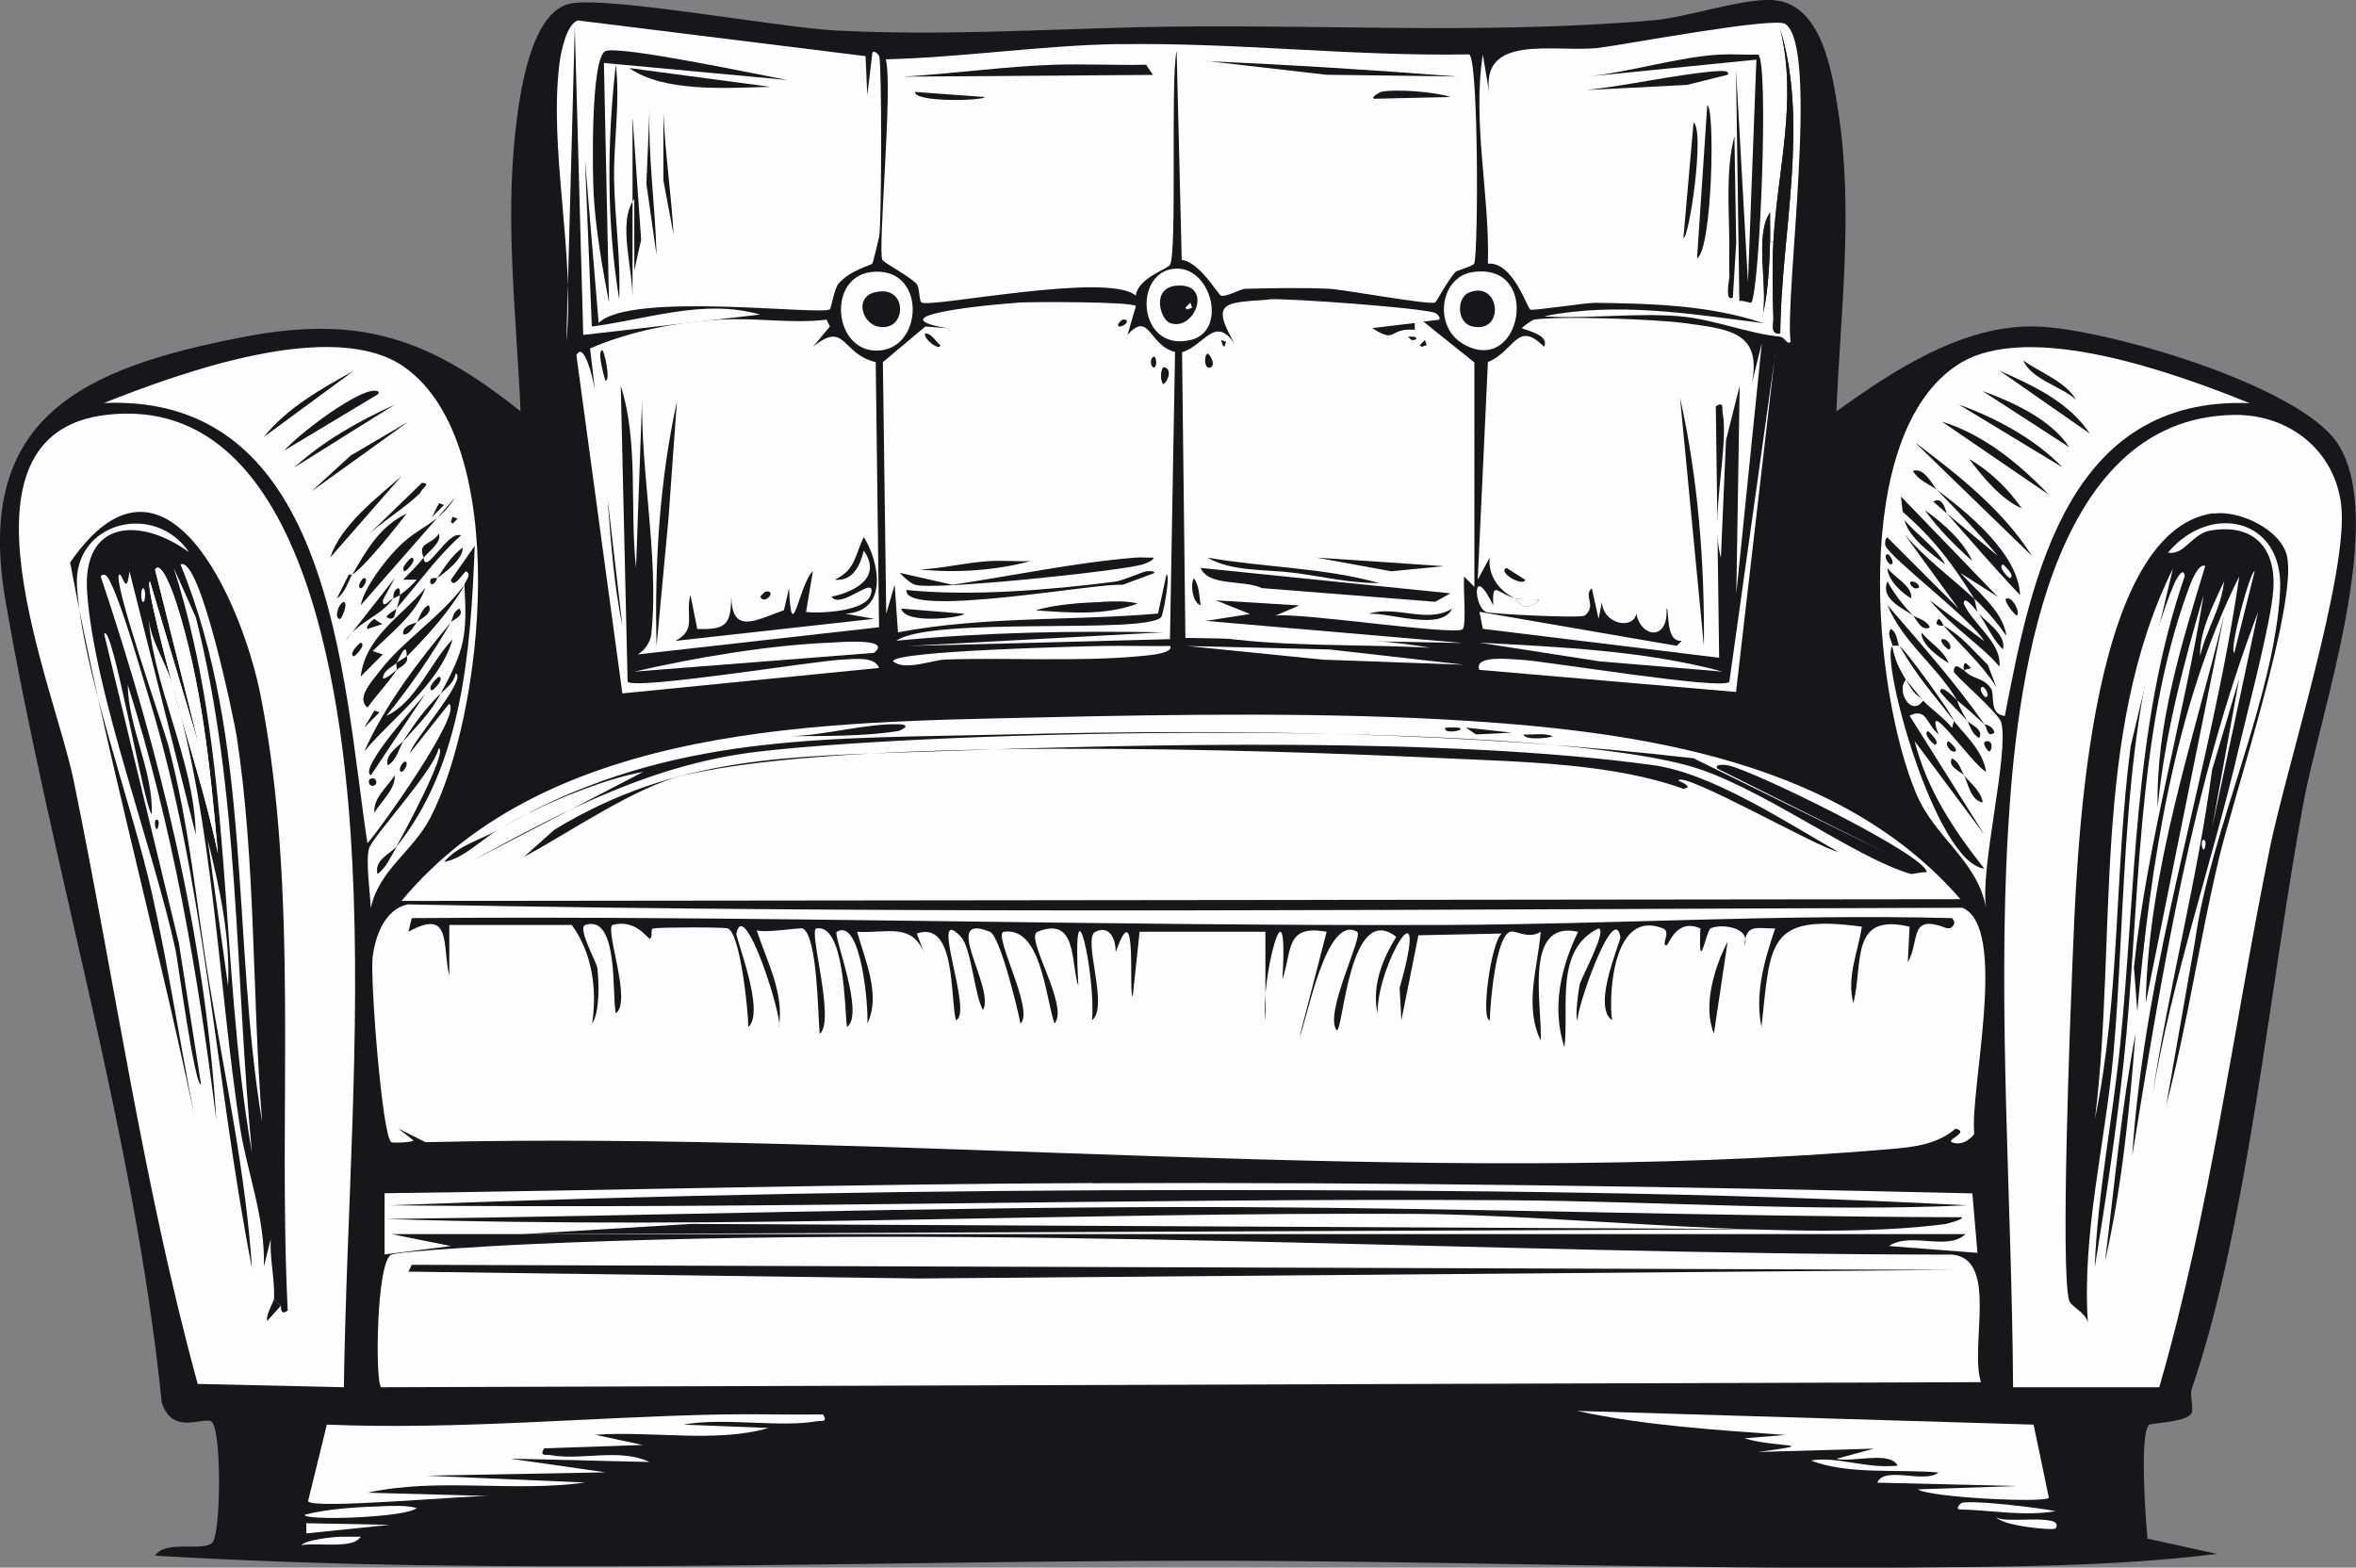<svg viewBox="0 0 148.13 98.57" xmlns="http://www.w3.org/2000/svg" data-name="Layer 2" id="b"><rect x="0" y="0" width="148.13" height="98.57" fill="#808080" stroke="none"/>
  <g data-name="Layer 1" id="c">
    <g data-name="Generative Object" id="d">
      <path fill="#171719" d="M111.4,0c3.1.15,3.77,4.38,4.17,6.95.98,6.27.15,12.65-.11,18.92,3.6-2.59,8-5.49,12.61-5.34,4.28.13,16.53,3.68,18.92,7.38,3.12,4.83-1.09,16.86-2.14,22.45-2.09,11.14-3.51,26.71-7.05,36.98-.12.34.12,1.21,0,1.5-.26.6-2.53.63-2.67.75-.63.5-.22,6.04-.11,7.16l4.38.96c-6.61.81-13.41.81-20.09.86-14.58.1-29.24-.44-43.82-.43-21.91.01-43.87.97-65.74-.32.66-1.05,3.15-.19,3.63-.86.52-.71.56-7.27-.11-7.59-.57-.27-2.43.89-3.1-1.18C8.43,71.14,3.22,54.48.34,37.74c-1.98-11.51,4.84-14.62,15.07-16.57,7.28-1.39,11.63.14,17.32,4.7-.25-5.85-.98-11.77-.32-17.64.24-2.17.93-7.6,3.53-8.02s12.97,1.52,16.67,1.71c6.48.33,12.6-.06,19.03-.21,10.57-.25,21.42.51,32.28-.43,2.13-.18,5.57-1.37,7.48-1.28Z"></path>
      <g>
        <path fill="#fefeff" d="M45.34,88.94c2.14-.04,4.28.03,6.41,0,.32.54-.12.37-.43.43-2.28.41-5.86-.26-8.34.21l5.34.21c-3.27.96-7.36.17-10.9.43l2.99.64-6.2.21c-.32.54.12.37.43.43,1.94.35,4.3-.46,6.2.43l-8.76-.21,5.99.86-11.33.21,10.05.43c-4.54.63-9.24-.33-13.68.64l7.7.21c-1.36-.05-11.26.87-11.44.32l1.18-4.81c8.28.34,16.54-.48,24.8-.64Z"></path>
        <path fill="#fefeff" d="M99.21,88.72l28.65.86.96,4.6c-.24.34-7.54-.02-8.23-.53l6.2-.21-8.76-.21c.44-1.08,2.96.08,3.85-.64-2.6-.23-5.62.16-8.02-.75,1.55-.3,3.48.53,5.45.32-.46-.95-2.88-.18-3.85-.43l2.35-.64-7.27.21c4.21-.57,1.11-.25-.86-.86l2.57-.21c-4.34-.32-8.78-.58-13.04-1.5Z"></path>
        <path fill="#fefeff" d="M23.96,94.71c.73-.02,1.53-.07,2.24.11-.57.6-7.06.83-7.05.43,1.35-.37,3.41-.5,4.81-.53Z"></path>
        <path fill="#fefeff" d="M123.37,94.49c.88-.16,4.75.31,5.88.53-2.04.35-4.05-.07-6.09-.11-.22-.11.17-.42.21-.43Z"></path>
        <polygon fill="#fefeff" points="19.26 95.78 24.5 95.88 19.26 96.42 19.26 95.78"></polygon>
        <path fill="#fefeff" d="M125.51,95.35c.21.56,4.35-.28,3.74.75-.1.17-3.59-.17-3.74-.75Z"></path>
        <path fill="#fefeff" d="M21.4,96.63c.43-.01.86,0,1.28,0-.48.79-2.66.35-3.74.53.33-.35,2.03-.52,2.46-.53Z"></path>
        <path fill="#171719" d="M126.79,96.85c.82.13,2.01-.32,2.67.32-.81.26-1.9,0-2.67-.32Z"></path>
        <g>
          <g>
            <path fill="#fefeff" d="M25.68,56.87c32.54.64,65.19.29,97.7.21,2.93,1.24.45,11.46.75,14.22-.31.44-.87.73-1.39.53-.43-.16,1.15-.64.21-.86-1.14.99-2.62,1.16-4.06,1.28-29.44,2.52-62.44-1.14-92.14-.43l-1.71-.86.96.75c-.07.13-1.25.17-1.39.11-.58-.28-1.35-10.33-1.18-11.65s.76-3.01,2.24-3.31Z"></path>
            <g>
              <path fill="#171719" d="M122.62,58.37h-.21c-2.43-.95-1.66.72-2.46,2.14l.11-2.24c-3.76-.89-2.9,2.24-3.53,4.81-.44-1.66.29-3.2.53-4.81-5.98-.82-5.73,1.02-6.31,6.31-.43-2.14.19-4.2.86-6.2-1.12.02-1.86-.34-1.92,1.07.42-1.18-1.56-1.38-2.14-1.07-.27.14-.78,3.14-.64,0-1.53-.69-2,1.09-2.14,1.07-.36-.05.32-.85-.21-1.07-3.05-1.23-3.44,3.87-3.21,5.77-1.28-.93.58-4.97.53-5.24-.42-2.33-2.91,4.94-2.67,5.24-.23-.04.05-1.97.11-2.24.1-.45,1.77-3.45,1.18-3.53-2.78,1.35-1.83,4.97-2.14,7.48-.81-2.49-.23-5.02.86-7.27-3.47-.78-2.24,4.65-2.35,6.84-1.06-2.22-.18-4.58,0-6.84-.78.49-1.57-.11-1.92,0-.91.28-1.27,4.58-1.28,5.56-.59,0,.08-4.96.75-5.45l-5.24.11-1.07,5.34-.11-2.03c2.01-7.08-1.42-1.51-1.39,1.6-.37-1.67.29-3.4,1.18-4.81-2.94-2.3-3.33,5.89-3.74,5.88-.85-1,1.7-5.96,1.28-6.2-1.96-1.14-3.14,5.52-3.63,6.63l1.71-6.63c-2.62-.48-2.16,1.19-2.78,2.99.42-7.01-1.42.21-1.07,2.57v-5.56h-7.91l-.43,4.06c-.29,0,.33-6.75-1.07-2.78,0-.78-.35-1.73-1.28-1.28-.84.4.88,4.73-.21,5.56.25-2.8-1.28-9.77-.86-2.14-.49-1.46-.05-4.44-2.57-3.42-.83.34,2.03,4.69,1.07,5.77-.59-1.76-.84-6.12-3.21-5.77-.64.25,1.97,4.97,1.07,5.77-.16-.88-1.29-5.52-1.92-5.77-3.15-1.27.33,3.5-.43,4.92-.55-.91-.72-3.88-1.39-4.6-2.11-2.25.82,4.83-.32,5.24-.37-1.53,0-6.3-2.46-5.45l.53,1.39c-.78-2.16-2.4-1.38-4.28-1.5.48,1.74,1.52,4,.64,5.77.09-.82-.35-6.71-1.92-5.77-.26.16,1.79,5.21.64,5.99-.15-1.19-.14-6.51-1.92-6.2-.52.09,1.22,5.84.21,6.63-.12-1.05-.12-6.15-1.07-6.63-.13-.07-2.41.31-2.89.11.63,1.98,1.74,3.92,1.39,6.09.32-.36-2.17-8.31-2.67-5.88-.06.29,1.84,4.92.75,5.88,0-.97-.5-5.86-1.28-6.2-.22-.09-4.29-.08-4.7,0-.21.04,0,.57-.21.64-.13.04-.87-1.26-2.35-.86-.48.32,1.24,4.83.21,5.56-.26-1.07.21-6.26-1.92-5.56-.52.17.71,2.35.75,2.67.11.83.18,2.79-.32,3.53.32-2.11.02-4.42-1.28-6.2h-7.7v3.21c-.46-1.92.18-4.31-2.57-2.78l.21-.86c21.65-.17,43.32.51,64.99.43,10.62-.04,21.24-.7,31.85-.43.38.41-.12.61-.11.64Z"></path>
              <path fill="#171719" d="M108.62,59.22l-.86,5.77c-.71-1.71.02-4.17.86-5.77Z"></path>
              <path fill="#fefeff" d="M114.82,58.58c.19,1.56-.17,3.12,0,4.7l-.32-2.24.32-2.46Z"></path>
              <path fill="#fefeff" d="M122.41,58.37h.21c.31,1.09.63,2.27.53,3.42l-.75-3.42Z"></path>
              <path fill="#fefeff" d="M73.99,59.22c.16,1.13.53,2.27.21,3.42-.51-.28-.39-3.42-.21-3.42Z"></path>
              <path fill="#fefeff" d="M109.69,60.08c.07,1.2-.14,2.43-.21,3.63-.18,0-.29-3.32.21-3.63Z"></path>
            </g>
          </g>
          <g>
            <path fill="#fefeff" d="M32.94,78.25c29.75-1.37,60.05.62,89.79.64,2.95.25,1.09,5.75,1.82,8.02l-100.58.32c-.39-.17-.32-7.95.64-8.34.59-.23,7.16-.59,8.34-.64Z"></path>
            <polygon fill="#171719" points="25.89 79.53 122.84 79.85 57.74 80.39 25.68 79.96 25.89 79.53"></polygon>
          </g>
          <g>
            <path fill="#fefeff" d="M65.44,45.11c8.56-.2,18.21-.33,26.72.21,10.99.7,23.56,2.53,31.1,11.22l-98.02.11c9.38-11.25,26.61-11.23,40.19-11.54Z"></path>
            <g>
              <path fill="#171719" d="M33.26,51.1c9.8-5.04,19.39-4.65,30.25-4.92,14.29-.36,28.81-.13,42.97,1.5l12.19,5.99-10.69-5.34c-.24-.31.51-.24.64-.21,1.51.26,12.62,5.71,12.51,6.73-.21-.04-.92.12-.96.11-3.53-.98-9.67-5.66-14.11-6.84-10.91-2.91-46.43-2.25-58.36-.86-6.61.77-12.2,3.68-17.96,6.84l10.69-5.56c-2.14.37-5.15,1.57-7.16,2.57Z"></path>
              <path fill="#171719" d="M58.6,47.25c13.29-.47,32.37-.92,45.32.86,3.73.51,8.34,3.58,11.65,5.45-1.15-.19-9.71-5.09-10.05-4.49-.02.03,1.07.41.32.53-4.46-1.61-10.11-1.69-14.96-1.92-11.63-.55-37.23-1.4-47.89,1.07-3,.69-7.27,3.65-10.05,5.13l1.92-1.71c7.7-4.69,14.88-4.61,23.73-4.92Z"></path>
              <path fill="#171719" d="M56.46,45.54c.98.02.16.4,0,.43-2.06.33-4.62.31-6.73.32,2.12-.05,4.66-.79,6.73-.75Z"></path>
              <path fill="#171719" d="M31.34,52.17c-1.03.58-2.16,1.8-3.42,2.03.91-1.06,2.27-1.38,3.42-2.03Z"></path>
              <polygon fill="#171719" points="92.16 45.75 95.05 46.07 92.8 46.18 92.16 45.75"></polygon>
              <path fill="#171719" d="M33.26,51.1c-.6.31-1.32.73-1.92,1.07.67-.38,1.21-.72,1.92-1.07Z"></path>
              <path fill="#171719" d="M95.79,46.18c.59.05,1.25-.12,1.82.11,0,.09-1.75.31-1.82-.11Z"></path>
              <path fill="#171719" d="M90.88,45.75c.21.02.96-.08.96.11-.12.14-1.13.26-.96-.11Z"></path>
            </g>
          </g>
          <g>
            <path fill="#fefeff" d="M68.64,74.4c18.47-.08,36.91.21,55.37.64l.32,3.74-5.56-.43c1.36-.92,3.67.34,4.81-.75H24.61l3.74.75-4.17.53v-3.85c14.82-.19,29.65-.58,44.47-.64Z"></path>
            <path fill="#171719" d="M75.7,74.83c15.94,0,32.29.14,47.99.96-9.53.44-19.34-.26-28.97-.32-23.41-.15-46.82.58-70.23.32,17.04-.66,34.14-.96,51.2-.96Z"></path>
            <path fill="#171719" d="M75.06,75.9c16.1,0,32.21.6,48.31.64.04.17-1.01.42-1.07.43-9.16,1.2-23.57-.59-33.35-.64-21.56-.12-43.13,1.01-64.67.32,16.9-.2,33.85-.75,50.77-.75Z"></path>
            <polygon fill="#171719" points="43.42 76.96 111.93 77.29 32.73 77.61 43.42 76.96"></polygon>
          </g>
          <g>
            <path fill="#fefeff" d="M140.47,26.09c3.43-.05,6.33,2.22,6.73,5.67.49,4.22-3.47,16.55-4.49,21.59-2.29,11.29-3.75,22.82-6.95,33.88h-9.19c-.07-11.4-.98-23.61-.32-34.95.51-8.85,2.4-26.03,14.22-26.19Z"></path>
            <path fill="#171719" d="M139.83,38.7l-4.92,24.37c.16-8.31,2.95-16.36,4.92-24.37Z"></path>
            <path fill="#171719" d="M134.27,64.99c-.38,4.8-.85,9.62-1.92,14.32.6-4.77,1.02-9.59,1.92-14.32Z"></path>
            <g>
              <path fill="#171719" d="M139.19,32.29c1.63-.22,4.22,1.02,4.6,2.67.68,2.99-3.39,15.28-4.28,19.03-1.22,5.14-1.97,10.39-3.31,15.5l1.82-10.37c.95-6.83,5.02-15.31,5.34-22.02.22-4.54-4.41-5.52-7.05-2.35,1.05.18,1.49-1.19,2.67-1.39,2.69-.46,4.14,1.06,3.95,3.74-.14,2.03-1.6,7.52-2.14,9.83-1.69,7.28-4.22,14.54-5.45,21.91,1.03-6.83,2.83-13.57,3.74-20.42l1.71-5.77-1.71,9.41,2.89-13.57c-4.15,10.93-6.04,22.67-7.91,34.2.8-12.4,4.97-24.23,6.73-36.45-4.08,8.19-5.58,18.11-6.41,27.36l-.21-2.78c.83-7.91,3.12-15.65,4.38-23.41-1.26,4.35-2.45,8.8-2.89,13.36-.12-5.13,1.51-10.31,2.99-15.18-.46-.23-.98,1.25-1.07,1.5-3.34,9.09-3.02,20.09-4.06,29.71-.47,4.3-1.12,8.66-1.82,12.93.18-4.69,1.13-9.35,1.6-14,1-9.88.8-20.01,4.06-29.5-.07-.72-.62.37-.64.43-3.43,7.98-3.03,20.94-3.85,29.71-.51,5.53-1.97,11.19-1.6,16.78-.16-.65-1.06-.98-1.18-1.39-.55-2,.08-17.94.21-21.16.26-6.09.78-27.23,8.87-28.33Z"></path>
              <path fill="#fefeff" d="M136.63,35.71l-2.67,11.22c-1.01,7.78-.65,15.75-2.24,23.41,1.41-11.39-.28-24.16,4.92-34.63Z"></path>
              <path fill="#fefeff" d="M141.76,35.92l-1.28,5.13c-.37-.06,1-5.2,1.28-5.13Z"></path>
              <path fill="#fefeff" d="M139.83,36.56c-.14,1.62-1.15,3.12-1.5,4.7-.05-1.61.86-3.28,1.5-4.7Z"></path>
              <path fill="#fefeff" d="M138.55,52.81c.1,0,.14.19.11.32-.12.8-.38-.31-.11-.32Z"></path>
            </g>
          </g>
          <g>
            <path fill="#fefeff" d="M6.65,26.09c12.98-1.56,15.05,19.27,15.5,28.11.56,10.95-.37,22.08-.53,33.03l-9.19-.21c-3.4-12.4-5.21-25.31-7.8-37.95-1.24-6.02-8.15-21.76,2.03-22.98Z"></path>
            <path fill="#171719" d="M17.66,82.1l-.86.96c-.11-.33.42-1.25.43-1.39.05.16.3.33.43.43Z"></path>
            <path fill="#171719" d="M9.86,51.53c.1,0,.14.19.11.32-.12.8-.38-.31-.11-.32Z"></path>
            <g>
              <path fill="#171719" d="M17.66,82.1c-.13-.1-.38-.27-.43-.43.05-1.27-.27-2.47-.21-3.74l-.43,1.71c.1-3.04-1.06-5.94-1.5-8.76-1.38-9.04-1.67-19.23-4.28-27.9.95,3.56,2.13,7.07,2.89,10.69-.48-5.35-1.01-10.8-2.67-15.93-.07-.21-.88-2.6-1.28-1.92l2.78,11.12-3.1-10.37c-.32.08,1.21,5.74,1.39,6.41-.45-1.51-1.53-2.91-1.5-4.6.15,4.57,2.91,9.35,2.99,14.11l-4.17-16.57c-.19,1.7-.44.09-.64.21-.48.29,2.79,9.61,3.1,10.8,1.39,5.39,1.69,9.67,2.57,14.96.98,5.91,2.29,11.92,2.67,17.85-2.35-12.07-2.9-24.24-6.52-36.02-.53-1.74-1.64-5.62-2.35-7.05-.11-.23-.33-.76-.64-.43,3.7,11.04,6.57,22.57,7.27,34.2-1.15-9.26-2.75-18.48-5.56-27.36-.01,2.55,1.61,5.43,1.5,8.12-.49-.47-2.51-12.24-2.99-11.33l4.7,19.45,1.39,8.87c-.39.19-1.47-7.85-1.6-8.44-1.45-6.64-5.08-16.05-5.56-22.45-.35-4.62,3.34-4.82,6.41-2.57-2.2-3.24-7.31-1.88-7.05,2.14.33,5.29,3.46,13.71,4.7,19.24,1.04,4.62,1.75,9.36,2.67,14-2.44-11.61-5.63-23.14-7.8-34.74,5.98-8.7,10.83,2.58,11.97,8.34,2.46,12.4,1.08,26.09,1.71,38.69-.51.4-.41-.3-.43-.32Z"></path>
              <g>
                <path fill="#fefeff" d="M11.35,35.49c1.26-.57,3.4,9.98,3.53,10.8,1.22,7.98.96,16.23,1.6,24.26-1.93-11.58-.6-23.99-5.13-35.06Z"></path>
                <path fill="#fefeff" d="M10.92,35.71l1.39,3.1c2.78,10.99,2.45,22.44,3.53,33.67-2.12-12.2-1.09-24.85-4.92-36.77Z"></path>
                <path fill="#fefeff" d="M10.82,42.97c-.18-.67-1.71-6.34-1.39-6.41l3.1,10.37-2.78-11.12c.4-.68,1.21,1.72,1.28,1.92,1.66,5.13,2.2,10.58,2.67,15.93-.75-3.62-1.94-7.13-2.89-10.69Z"></path>
                <path fill="#fefeff" d="M13.06,52.81c.74,2.97,1.43,6.12,1.28,9.19l-1.28-9.19Z"></path>
                <path fill="#fefeff" d="M9,36.99c.17,0,.16.86,0,.86s-.16-.86,0-.86Z"></path>
              </g>
            </g>
          </g>
          <g>
            <path fill="#fefeff" d="M24.93,53.24c-.35.44-1.41.83-1.18,1.71.56-.46.82-1.11,1.18-1.71,4.17-5.2,4.66-12.4,4.92-18.92l-1.5,2.14c.15.68.85-.58.96-.53.4.19-.12.68-.11.86-1.45,1.98-3.94,3.58-5.34,5.45-.43.57-1.49,1.68-.75,2.24.59-.85,1.25-1.47,1.82-2.35.1-.16.8-.36.64-.86,1.28-1.28,2.74-2.9,3.63-4.49.18,3.19.03,4.05-1.5,6.84-1.01,1.01-1.57,1.81-2.35,2.99-.29.33-1.16.86-.96,1.5.55-.33.69-1.08.96-1.5.93-1.07,1.64-1.7,2.35-2.99.41-.41.81-.65.96-1.28.74.36-2.73,4.26-2.89,5.02l2.46-3.1c.91.54-4.42,8.01-5.13,8.76-1.57-10.37-2.17-28.29-16.57-27.68,4.71-1.86,14.44-5.44,18.92-2.24,6.76,4.82,4.99,21.84,1.6,28.33-1.11,2.13-3.21,3.25-3.74,5.67-.03-.91-.33-2.97-.11-3.74s4.08-4.88,4.38-6.31c.63.17-2.4,5.74-2.67,6.2Z"></path>
            <g>
              <path fill="#171719" d="M28.35,39.13c-1.21,2.06-2.54,4.03-4.06,5.88,1.84-.82,2.78-3.38,4.17-4.81-.85,2.85-3.7,4.84-5.56,7.05,1.34-2.97,3.38-5.64,5.45-8.12Z"></path>
              <path fill="#171719" d="M28.67,31.22l-5.99,6.84c.23-1.13,1.47-2.72,2.24-3.53,1.48-1.54,2.54-1.44,3.74-3.31Z"></path>
              <path fill="#171719" d="M25.57,41.26c0-1.1-.52.26-.64.43-.3.28-.82.46-.86.96.15.1.83-.49.86-.53-.57.88-1.23,1.51-1.82,2.35-.74-.56.32-1.67.75-2.24,1.41-1.88,3.9-3.47,5.34-5.45-.89,1.59-2.35,3.21-3.63,4.49Z"></path>
              <path fill="#fefeff" d="M25.57,32.29c-1.72.82-2.57,2.37-3.42,3.85-.04.03-.15-.02-.21,0l-.11-.43-.75.53c.55-.99,1.13-1.66,1.92-2.46.94-.94,2.44-1.81,3.42-2.78-.28,1.1-.25.5-.86,1.28Z"></path>
              <path fill="#171719" d="M26.74,36.99c-.59,1.62-2.15,2.8-3.31,3.95l.64.21-1.39,1.39c.3-2.51,2.56-3.79,4.06-5.56Z"></path>
              <polygon fill="#171719" points="25.68 26.51 19.58 30.9 22.04 28.65 25.68 26.51"></polygon>
              <path fill="#171719" d="M25.25,29.93l-4.49,5.13c.69-2.07,2.9-3.71,4.49-5.13Z"></path>
              <path fill="#171719" d="M24.93,38.27c.07-.16.23-.71.21-.86.4-.28.74-.6,1.07-.96h-.86c.42-.44.91-.91,1.28-1.39.11,1.22,1.52-1.75,2.35-1.39-1.54,1.37-2.7,3.06-4.06,4.6Z"></path>
              <path fill="#171719" d="M24.82,25.44l-6.31,3.95c1.83-1.68,4.05-2.91,6.31-3.95Z"></path>
              <path fill="#171719" d="M22.25,23.31l-5.67,4.17c1.51-1.86,3.59-3.02,5.67-4.17Z"></path>
              <path fill="#171719" d="M24.71,37.63c-.72,1.11-2.23,1.45-2.99,2.67l3.1-3.95-.75,1.39c0,.59.38,0,.64-.11Z"></path>
              <path fill="#171719" d="M23.32,24.59c.17-.04.67-.05.43.21l-5.88,3.53c.96-1.07,4.14-3.47,5.45-3.74Z"></path>
              <path fill="#171719" d="M26.74,43.62l-3.42,5.13c-.85-.38,3.11-4.71,3.42-5.13Z"></path>
              <path fill="#171719" d="M25.57,32.29c-.73.94-2.54,3.23-3.42,3.85.85-1.48,1.7-3.03,3.42-3.85Z"></path>
              <path fill="#fefeff" d="M24.18,28.86c1.16-.15-2.39,3.05-2.57,2.99l2.57-2.99Z"></path>
              <path fill="#171719" d="M26.42,31c-.98.97-2.48,1.84-3.42,2.78l3.53-3.42c.63.03-.03.34-.11.64Z"></path>
              <path fill="#fefeff" d="M20.54,22.88c.15-.03.47-.05.53.11-1.09.55-2.15,1.75-3.42,1.92.6-.33,2.39-1.93,2.89-2.03Z"></path>
              <path fill="#171719" d="M25.35,46.61c.78-1.18,1.34-1.98,2.35-2.99-.71,1.29-1.42,1.92-2.35,2.99Z"></path>
              <path fill="#171719" d="M24.82,48.75c.06.87-.88,1.66-1.28,2.35-.09-.93.83-1.63,1.28-2.35Z"></path>
              <path fill="#171719" d="M27.49,36.35c.5-.73.88-1.38,1.6-1.92.03.73-1.09,1.55-1.6,1.92Z"></path>
              <path fill="#171719" d="M24.93,53.24c-.35.6-.62,1.25-1.18,1.71-.24-.88.82-1.27,1.18-1.71Z"></path>
              <path fill="#171719" d="M26.64,35.06c-.41-.98.43-.74.96-1.5.19.55-.69,1.15-.96,1.5Z"></path>
              <path fill="#171719" d="M25.35,46.61c-.28.42-.41,1.17-.96,1.5-.2-.64.67-1.16.96-1.5Z"></path>
              <path fill="#171719" d="M21.93,36.13c.06-.02.17.03.21,0-.29.51-.42,1.13-.96,1.5l.75-1.5Z"></path>
              <polygon fill="#171719" points="23.54 44.68 23.86 44.79 22.9 45.75 23.54 44.68"></polygon>
              <path fill="#171719" d="M23.54,38.91s.34.29.53.32l-.96.32c-.18-.16.39-.64.43-.64Z"></path>
              <path fill="#171719" d="M26.21,39.13c.08-.1.31-.93.75-1.07.28.52-.5.83-.75,1.07Z"></path>
              <path fill="#171719" d="M21.61,37.84c.31.11-.13,1.05-.21,1.07-.37.08-.22-.86.21-1.07Z"></path>
              <path fill="#171719" d="M26.21,39.13c-.19.21-.47.85-.86.75-.09-.57.8-.7.86-.75Z"></path>
              <polygon fill="#171719" points="27.6 31.64 27.92 31.75 27.17 32.5 27.6 31.64"></polygon>
              <path fill="#171719" d="M28.35,39.13c.12-.2.11-.66.53-.86.36.45-.39.68-.53.86Z"></path>
              <path fill="#171719" d="M22.68,40.41c.39.13-.38.87-.43.86-.39-.13.38-.87.43-.86Z"></path>
              <path fill="#171719" d="M27.6,42.55c.39.13-.38.87-.43.86-.39-.13.38-.87.43-.86Z"></path>
              <path fill="#171719" d="M24.93,42.12c.04-.06-.04-.37,0-.43.13-.12.53-.31.64-.43.16.49-.54.7-.64.86Z"></path>
              <path fill="#171719" d="M25.89,35.06c.39.13-.38.87-.43.86-.39-.13.38-.87.43-.86Z"></path>
              <path fill="#171719" d="M24.93,38.27c-.11.27-.07.87-.64.53.12-.23.54-.42.64-.53Z"></path>
              <path fill="#171719" d="M25.14,37.42c-.11.08-.3.16-.43.21.05-.08-.03-.5.32-.64.17.01.09.3.11.43Z"></path>
              <path fill="#171719" d="M23.32,48.96c.32-.12.47.31.21.43-.31.14-.47-.33-.21-.43Z"></path>
              <path fill="#171719" d="M25.46,47.89c.3.04-.08.66-.21.64-.3-.04.08-.66.21-.64Z"></path>
              <path fill="#171719" d="M22.9,36.35c.3.04-.08.66-.21.64-.3-.04.08-.66.21-.64Z"></path>
              <path fill="#171719" d="M27.49,36.35s-.2.57-.43.32c-.1-.45.41-.29.43-.32Z"></path>
              <polygon fill="#171719" points="28.45 32.5 28.77 32.61 28.45 32.93 28.35 32.82 28.45 32.5"></polygon>
              <path fill="#fefeff" d="M24.93,42.12s-.7.64-.86.53c.04-.5.56-.69.86-.96-.04.06.04.36,0,.43Z"></path>
              <path fill="#fefeff" d="M25.57,41.26c-.11.11-.51.31-.64.43.12-.17.65-1.52.64-.43Z"></path>
            </g>
          </g>
          <g>
            <path fill="#fefeff" d="M111.61,22.24l-2.46,21.27-16.14-1.39c-.36-.94,1.92-.67,2.57-.64,1.52.07,12.8,1.95,13.15,1.39l2.89-20.63Z"></path>
            <path fill="#fefeff" d="M52.18,40.41c.66-.03,3.93-.31,2.78.64l-15.07,1.18c3.74-.87,8.43-1.66,12.29-1.82Z"></path>
            <polygon fill="#fefeff" points="74.63 40.62 83.61 40.84 92.05 41.8 83.18 41.48 74.63 40.62"></polygon>
            <path fill="#fefeff" d="M93.01,40.41c5.08.28,10.35.49,15.29,1.82l-7.7-.64-7.59-1.18Z"></path>
            <path fill="#fefeff" d="M69.29,40.62c1.42-.03,2.85.02,4.28,0,.27.5-1.72.62-1.92.64-3.8.36-8.3.08-12.19.21-.87.03-2.58.74-3.31.11,0-.66,12.04-.94,13.15-.96Z"></path>
            <path fill="#fefeff" d="M111.93,20.96v.21c-2.11-.21-4.18-1.1-6.31-1.28-2.74-.24-5.78.18-8.55,0,4.62-.93,9.23-.15,13.79.43.03-.2-.04-.45,0-.64.31-1.34.39-3.11.43-4.49h.21c-.08,1.51-.05,3.29,0,4.81.01.39-.22,1.06.43.96Z"></path>
            <g>
              <path fill="#fefeff" d="M70.35,2.78c7.38-.12,14.65.77,22.02.64.6.27.58,12.54.32,13.15-.06.15-1.1.45-1.18.53-.52.57-1.18,1.87-1.28,1.92-.32.18-5.71-.81-6.63-.86-1.73-.08-3.61-.04-5.34,0-.2,0-1.2.54-1.5.43-.16-.06-1.38-2.16-2.46-2.24l-.32-13.15c-.4,1.69.05,12.82-.43,13.47-.19.26-2.01.83-2.14,1.92-1.71-1.52-12.89.79-13.47.43-.17-.11-.1-.95-.32-1.18-.54-.54-2.03-1.3-2.14-1.5-.31-.55.68-10.99.21-12.61,4.84-.12,9.82-.88,14.64-.96Z"></path>
              <path fill="#171719" d="M75.91,3.85c5.24.22,10.48.56,15.71.96l-8.23-.11-7.48-.86Z"></path>
              <path fill="#171719" d="M66.29,4.07c1.92-.06,3.85.04,5.77,0l.43.64-15.71.11c3.07-.18,6.48-.65,9.51-.75Z"></path>
              <path fill="#171719" d="M86.82,5.78c.91-.2,3.4-.01,4.38.32l-4.81.11c-.23-.11.4-.42.43-.43Z"></path>
              <path fill="#171719" d="M57.53,5.78l4.38.32c0,.23-4.43.36-4.38-.32Z"></path>
            </g>
            <g>
              <path fill="#fefeff" d="M63.94,19.03c.93-.06,7.13-.07,7.48.21l-.53,1.82c1.38-1.56,1.34.67,2.99,1.07l-.32,18.06-16.46.43,16.03-.86c-5.62-.1-11.2-.01-16.78.53,2.31-1.57,15.8-.37,16.67-1.5.1-.12.59-2.63.32-2.67l-.53,2.46c-5.3.46-10.96.16-16.35,1.18l-.21-2.99-.53,1.82-.21-15.82,2.67-2.24,1.39.11c-4.78-.81,3.03-1.52,4.38-1.6Z"></path>
              <g>
                <path fill="#171719" d="M72.06,35.92c.18,0,.49-.05.53.11l-2.03.75c-1.22-.2-13.76,2.15-13.57.32,4.08.41,9.03,0,13.15-.53.4-.05,1.75-.63,1.92-.64Z"></path>
                <path fill="#171719" d="M71.42,35.06c.35-.03.72.02,1.07,0,.18.14-.6.42-.64.43-1.49.43-13.17,1.65-14.32,1.28-.3-.1-.73-.5-.96-.75l3.31.75c3.81-.57,7.71-1.4,11.54-1.71Z"></path>
                <path fill="#171719" d="M69.29,37.84c.73-.03,1.53-.07,2.24.11-2.01.77-4.29.58-6.41.43,1.14-.37,2.96-.49,4.17-.53Z"></path>
                <path fill="#171719" d="M62.23,35.28c.85-.05,1.71.04,2.57,0-2.18.59-4.65.76-6.95.53,1.44-.07,2.95-.45,4.38-.53Z"></path>
                <path fill="#171719" d="M56.67,38.27l3.95.32c0,.22-3.73.72-3.95-.32Z"></path>
                <path fill="#171719" d="M73.13,23.09c.59.02.35.88,0,1.07-.18-.26-.18-.79,0-1.07Z"></path>
                <path fill="#171719" d="M58.17,20.96c.43.02.65.51.96.75-.1.39-1.13-.47-.96-.75Z"></path>
                <path fill="#171719" d="M72.49,22.45c.26-.18.28.82,0,.64-.16-.1-.18-.51,0-.64Z"></path>
                <path fill="#171719" d="M70.57,20.1c.53-.07.23.42-.21.43-.22-.11.18-.42.21-.43Z"></path>
              </g>
            </g>
            <g>
              <path fill="#fefeff" d="M79.76,18.82c1.18-.08,9.71.54,10.48.86.08.03.42.32.21.43l-.96.11,3.21,2.57v14.11l-.64-.64c-.09.54.17,3.12-.11,3.31-.56.4-10.25-1.07-11.76-.86l1.5-.64-5.24-.32,2.14.86-2.78.43,16.14,1.39-17.42-.32-.21-17.96c1.43-.45,2.07-2.35,3.31-.53-1.53-2.66-.68-2.58,2.14-2.78Z"></path>
              <g>
                <path fill="#fefeff" d="M75.91,39.98c4.67.18,9.4-.06,14,.75-4.65-.25-9.43-.02-14-.75Z"></path>
                <path fill="#171719" d="M75.48,35.71l15.71,1.6-.96.53-10.9-.86c-1.08-.54-3.35-.08-3.85-1.28Z"></path>
                <path fill="#171719" d="M75.91,35.06c3.59.63,7.27.62,10.8,1.6-1.8.02-3.57-.41-5.34-.64s-3.94-.06-5.45-.96Z"></path>
                <polygon fill="#171719" points="82.75 35.06 90.77 35.6 87.46 35.92 82.75 35.06"></polygon>
                <path fill="#171719" d="M91.3,38.27c-.67,1.43-3.82.26-5.24.32,1.76-.55,3.67.65,5.24-.32Z"></path>
                <path fill="#171719" d="M88.95,20.31v.43c-1.69-.15-1.09.92-2.67-.11l2.67-.32Z"></path>
                <path fill="#171719" d="M75.06,36.35c.36.5.33,1.12.43,1.71-.52-.18-.66-1.3-.43-1.71Z"></path>
                <path fill="#171719" d="M75.91,22.24c.11-.06.57.69.21.86-.4.18-.44-.72-.21-.86Z"></path>
                <polygon fill="#171719" points="89.59 21.38 89.7 21.7 89.38 21.81 89.27 21.7 89.59 21.38"></polygon>
                <polygon fill="#171719" points="76.77 21.38 77.09 21.49 76.98 21.81 76.87 21.7 76.77 21.38"></polygon>
                <path fill="#171719" d="M88.53,21.17h.21c.42-.03.42.25,0,.21l-.21-.21Z"></path>
              </g>
            </g>
            <g>
              <path fill="#fefeff" d="M45.34,20.1c2.21-.14,4.42.27,6.63,0l.21.43-1.07,1.28c2.08-1.69,1.76.44,3.95.96l.21,16.67-15.18,1.71c.47-.26.8-.79.86-1.28.54-5.04-.87-10.98-.53-16.14l-.43,11.97c-.41-3.74.18-7.87-.96-11.44l.43,18.6c.39.56,11.94-1.34,13.57-1.39.68-.02,1.95-.22,2.24.53l-16.14,1.6-2.89-21.27c.49-.91,1.03,1.52,1.07,1.71,1.03,4.82.8,10.41,1.82,15.29l-2.03-17.42c2.59-1.12,5.41-1.64,8.23-1.82Z"></path>
              <g>
                <path fill="#171719" d="M54.32,33.78c.95,1.55,1.59,4.66-1.18,4.81l1.82.32-12.51,1.39c1.4-.7.61-1.6.96-2.89l.43,2.14c1.89.06,2.12-.32,2.14-2.14-.01,2.59,1.6,1.55,3.31.96l.32-1.39c.16,3.86.62-.25,1.5-1.07l-.43,2.57c.92.11,3.74-.04,4.06-1.07.45-1.42-1.89.98-2.46.11,1.45-.3,3.21-1.21,2.03-2.89-.23.91-.68,1.94-1.82,1.82,1.32-.63,1.24-1.53,1.82-2.67Z"></path>
                <path fill="#171719" d="M42.56,25.23l-.53,7.38-.75,8.02c-.13-5.15.18-10.35,1.28-15.39Z"></path>
                <path fill="#fefeff" d="M41.71,25.02c.11,1.34.08,3.24-.43,4.49.32-1.47-.21-3.06.43-4.49Z"></path>
                <path fill="#171719" d="M37.86,22.02c.13-.02.55,1.92.21,1.92-.09-.26-.54-1.86-.21-1.92Z"></path>
                <path fill="#171719" d="M48.12,37.2c.8-.11-.07.89-.32.32,0-.02.3-.32.32-.32Z"></path>
              </g>
            </g>
            <g>
              <path fill="#fefeff" d="M36.36,1.29l18.06,2.24.11,2.46.32-2.67c.11-.21.41.15.43.21.17.54.15,10.45,0,11.33-.02.11-.38,1.63-.43,1.71-.06.11-1.41.41-2.14,1.28-.25.3-.46,1.55-.53,1.6-.61.4-12.55-1.14-14.54.86l-.86-10.26.43,10.48c3.48-.44,7.04-1.77,10.58-.75l-11.12,1.28-.53-19.35-.53,19.77c.55-5.58-1.12-12.07-.43-17.53.08-.66.45-2.5,1.18-2.67Z"></path>
              <g>
                <path fill="#171719" d="M38.07,3.21c.95-.36,9.78,1.52,11.44,1.82l-11.54-1.07.32,15.07c-.41-2.17-.83-4.53-.96-6.73-.08-1.32-.21-8.72.75-9.09Z"></path>
                <path fill="#171719" d="M39.78,7.49l.53,7.59-.43,1.92v-4.49c-1.07,1.44-.08,4.38-.11,6.31V7.49Z"></path>
                <path fill="#171719" d="M38.72,4.07c.28,2.38-.14,4.76-.11,7.16.04,2.54.43,5.05.32,7.59-.79-4.81-.77-9.91-.21-14.75Z"></path>
                <path fill="#171719" d="M39.57,4.28l8.87,1.18c-2.74.07-6.69.36-8.87-1.18Z"></path>
                <path fill="#171719" d="M40.85,6.63c-.13,3.15.35,6.27.43,9.41l-.64-4.49.21-4.92Z"></path>
                <path fill="#171719" d="M41.71,7.06c.1,2.57.5,5.13.64,7.7l-.64-3.42v-4.28Z"></path>
              </g>
            </g>
            <g>
              <path fill="#fefeff" d="M95.26,37.63c.09.03.54,1.06,1.5.11-.02-.12-1.23.01-1.5-.11-1.02-.47-1.71-1.44-1.6-2.57l-.75,1.39.64-13.68c1.7-.71,1.84-2.68,3.53-.96.4-.8-1.36-1.08-1.39-1.18.11-.14.67-.52.75-.53,1.59-.25,7.66-.03,9.41.21,2.76.38,4.99.5,4.28,3.85l.64-2.57-1.6,15.71.21-13.04-.86,3.42-.32,7.38c-.71-2.43.51-6.96.11-9.09-.06-.3.12-.75-.43-.43l.21,15.82-14.86-1.82-.21-1.07,12.4,2.14.32-.32c-1.07.11-.76-2.03-.96-2.03.14,2.33-2.05,1.72-1.92-.21.39,1.71-2.11,1.35-2.14-.21l-.21,1.07-.43-1.92c-.55.49.33,1.08-.43,1.71-.24.2-5.91-.1-6.2-.21-.81-.32-.91-3.21.43-.43-.04-1.58.16-.81,1.39-.43Z"></path>
              <path fill="#171719" d="M105.63,25.02c1.14,5.07,1.55,10.42,1.5,15.61l-.75-7.8-.75-7.8Z"></path>
              <path fill="#fefeff" d="M95.26,37.63c.26.12,1.48-.01,1.5.11-.96.96-1.41-.08-1.5-.11Z"></path>
              <path fill="#171719" d="M94.72,35.71l1.18.75c-.15.46-1.78-.48-1.18-.75Z"></path>
            </g>
            <g>
              <path fill="#fefeff" d="M111.93,21.17v-.21c.05-6.25,1.83-13.08,0-19.13,1.11,4.49-.18,8.91-.43,13.36h-.21c.02-.6-.01-1.21,0-1.82-.96,1.4-.18,4.37-.43,6.31-.04.2.03.44,0,.64-3.36-1.14-7.05-1.23-10.58-1.28-.54,0-3.87.5-4.06.43s-1.1-3.04-2.67-2.89c.12-4.37-.99-8.83-.32-13.15l.43,2.57c-.71-3.98,4.15-2.67,6.84-2.99,1.6-.19,11.07-1.98,11.76-1.5,2.14,1.52-.05,16.93.32,19.99-.24.2-.36-.29-.64-.32Z"></path>
              <g>
                <path fill="#171719" d="M108.19,3.43c.78-.04,1.57.03,2.35,0,.69.42.11,14.82-.43,15.61-.02.03-.58-.17-.75-.11l-.21-14.54.75,13.36.53-14-10.69,1.07c2.58-.25,5.96-1.28,8.44-1.39Z"></path>
                <path fill="#171719" d="M111.93,20.96c-.64.09-.41-.57-.43-.96-.05-1.52-.08-3.3,0-4.81.25-4.45,1.54-8.88.43-13.36,1.83,6.05.05,12.88,0,19.13Z"></path>
                <path fill="#fefeff" d="M108.73,15.4c0,.64-.02,1.29,0,1.92l-.64,1.18-.21-11.97c.89,2.78.29,5.97.86,8.87Z"></path>
                <path fill="#171719" d="M108.73,17.32c-.02-.64,0-1.29,0-1.92-.01-2.21-.24-4.7.32-6.84l.11,6.73-.21,3.42c-.54.3-.21-1.15-.21-1.39Z"></path>
                <path fill="#171719" d="M107.34,6.63c.49,0,.34,9-.64,9.62l.64-9.62Z"></path>
                <path fill="#171719" d="M107.77,4.49c.14-.01,1.05-.13.86.21l-2.57.64-6.31.32c2.64-.29,5.39-.93,8.02-1.18Z"></path>
                <path fill="#171719" d="M106.48,7.7c.72.51-.28,7.32-.64,7.27l.64-7.27Z"></path>
                <path fill="#171719" d="M111.29,15.18c-.04,1.38-.12,3.15-.43,4.49.25-1.93-.53-4.9.43-6.31-.01.61.02,1.21,0,1.82Z"></path>
              </g>
            </g>
            <g>
              <path fill="#fefeff" d="M92.59,17.11c4.42-.66,3.06,6.72-.64,4.49-1.84-1.11-1.41-4.18.64-4.49Z"></path>
              <path fill="#171719" d="M92.37,18.39c1.96-.78,2.27,2.6.21,2.14-1.02-.23-1-1.83-.21-2.14Z"></path>
            </g>
            <g>
              <path fill="#fefeff" d="M54.75,17.11c3.44-.44,3.36,4.61.64,4.92-2.94.34-3.49-4.55-.64-4.92Z"></path>
              <path fill="#171719" d="M54.96,18.39c1.93-.51,2.06,1.85.86,2.14-1.48.35-2.26-1.76-.86-2.14Z"></path>
            </g>
            <g>
              <path fill="#fefeff" d="M73.99,16.89c2.19-.03,3.2,3.94.86,4.49-3.37.79-3.65-4.45-.86-4.49Z"></path>
              <g>
                <path fill="#171719" d="M73.99,17.96c2.31-.18,1.14,2.92-.43,2.35-.61-.22-1.21-2.22.43-2.35Z"></path>
                <polygon fill="#fefeff" points="74.84 19.03 74.95 19.35 74.63 19.46 74.52 19.35 74.84 19.03"></polygon>
              </g>
            </g>
          </g>
          <g>
            <path fill="#fefeff" d="M123.48,42.12l.43-.11-.32-.32c-.18.08-.09.42-.11.43-.15.04-.6-.6-.64.11.03.22,2.85,2.62,2.99,3.21.49,1.97-1.34,9.08-.96,11.65-.55-3-3.19-4.36-4.38-7.16-2.74-6.45-4.21-22.69,2.67-27.04,4.42-2.8,13.73.62,18.28,2.46-11.39-.44-13.69,10.8-15.39,19.67-1.03-.12-.61-1.32-.86-1.71-.48-.75-1.2-.57-1.71-1.18Z"></path>
            <g>
              <path fill="#fefeff" d="M124.65,43.19c.14-.02.51.6.21.64-.14.02-.51-.6-.21-.64Z"></path>
              <path fill="#171719" d="M119.84,42.76c-.64.64.33,2.37,1.07,1.28.57.58,1.29,1.07,1.82,1.71l.11-.43c.71.92,1.84,1.88,2.03,3.21-.89-.46-3.99-5.05-2.99-2.35-.79-.68-.74-1.7-1.82-1.18l4.7,7.48-4.38-5.88c.77,3.05,2.46,5.59,4.38,8.02-3.12-.38-6.59-13.33-5.77-14,.15.89.42,1.38.86,2.14Z"></path>
              <path fill="#171719" d="M124.12,37.63c.06.09.16.77.21.86-.03-.04-.88-1.18-.86-.53.57,1.29,2.41,2.47,2.24,3.95-1.1-1.31-2.99-2.48-4.38-4.17l3.42,2.57c-.73-1.31-5.84-5.16-6.2-5.99-.05-.11-.04-.46.11-.53l4.49,4.49-3.42-4.7c1.3,1.53,2.93,2.71,4.38,4.06Z"></path>
              <path fill="#171719" d="M124.12,37.63c-1.34-2.12-2.38-3.59-4.49-5.45l-.11-.96,6.09,6.31-2.35-1.5c1,1.1,2.69,2.4,2.89,3.95-.61-.86-1.26-1.63-2.03-2.35Z"></path>
              <path fill="#171719" d="M120.38,27.8c2.73,2.06,5.52,4.23,7.38,7.16l-7.38-7.16Z"></path>
              <path fill="#171719" d="M124.76,45.54c-.56-.5-1.12-1.04-1.71-1.5-1.27-2.17-3.41-3.64-4.38-5.99,2.09,2.42,4.26,4.87,6.09,7.48Z"></path>
              <path fill="#171719" d="M122.09,26.51c2.63.81,4.86,2.64,6.73,4.6l-6.73-4.6Z"></path>
              <path fill="#171719" d="M123.16,25.44c2.34.84,4.79,2.16,6.52,3.95l-6.52-3.95Z"></path>
              <path fill="#171719" d="M124.65,24.59c1.91.69,4.3,1.78,5.45,3.53l-5.45-3.53Z"></path>
              <path fill="#171719" d="M125.72,23.31c2.1.93,4.35,1.96,5.67,3.95l-5.67-3.95Z"></path>
              <path fill="#171719" d="M123.8,28.86c1.31.75,2.45,1.86,3.31,3.1-1.27-.52-2.5-2.04-3.31-3.1Z"></path>
              <path fill="#171719" d="M122.84,45.33c-1.35-1.75-2.25-2.69-3.42-4.7.28.06,3.42,4.41,3.42,4.7Z"></path>
              <path fill="#171719" d="M122.2,39.34c1.15.65,1.86,1.57,2.78,2.46l.53,1.39c-.92-1.45-2.2-2.57-3.31-3.85Z"></path>
              <path fill="#171719" d="M121.02,32.07c1.15.83,2.38,1.9,2.99,3.21-1.08-.96-2.16-2.03-2.99-3.21Z"></path>
              <path fill="#171719" d="M127.22,22.67c1.05.76,2.62,1.3,3.31,2.46-.89-.81-2.84-1.29-3.31-2.46Z"></path>
              <path fill="#171719" d="M119.74,32.71c.81.94,1.95,1.68,2.57,2.78-.87-.64-2.29-1.68-2.57-2.78Z"></path>
              <path fill="#171719" d="M124.33,38.48c.28.44,1.86,1.37,1.6,2.35-.68-.65-1.05-1.64-1.6-2.35Z"></path>
              <path fill="#171719" d="M118.67,35.71c.38.58,1.59,1.12,1.5,1.92-.6-.34-1.49-1.16-1.5-1.92Z"></path>
              <path fill="#171719" d="M120.27,38.7c-.65-.47-2.06-1.03-1.6-2.14.42.78,1,1.51,1.6,2.14Z"></path>
              <path fill="#171719" d="M120.81,39.77c.53.65,1.39,1.12,1.71,1.92-.57-.32-1.75-1.17-1.71-1.92Z"></path>
              <path fill="#171719" d="M123.05,44.04c.13.42.42.92.64,1.28-.55-.6-1.18-1.18-1.71-1.82.02-.58.96.45,1.07.53Z"></path>
              <path fill="#171719" d="M121.77,30.79c-.45-.33-1.14-.57-1.5-1.18.72-.25,1.25.92,1.5,1.18Z"></path>
              <path fill="#171719" d="M123.48,48.75c.42.5,1.1,1.03,1.18,1.71-.78-.12-.95-1.33-1.18-1.71Z"></path>
              <path fill="#171719" d="M126.15,37.63c.38-.15.93.98.64,1.07-.18-.09-.87-.98-.64-1.07Z"></path>
              <path fill="#171719" d="M119.42,40.62c-.13-.03-.29.01-.43,0-.07-.4-.36-.73-.11-1.07.41.21.4.83.53,1.07Z"></path>
              <path fill="#171719" d="M120.27,38.7c.21.15.87.28,1.07.75-.55.27-.82-.49-1.07-.75Z"></path>
              <path fill="#171719" d="M123.48,48.75c-.19-.23-1.07-.55-.75-1.07.49.27.55.73.75,1.07Z"></path>
              <path fill="#171719" d="M123.69,45.33c.21.23,1.06.55.75,1.07-.49-.25-.56-.76-.75-1.07Z"></path>
              <path fill="#171719" d="M122.41,32.29l-.86-.75c.63-.39.79.67.86.75Z"></path>
              <path fill="#171719" d="M121.23,45.97s.82.72.43.86c-.05.02-.82-.72-.43-.86Z"></path>
              <path fill="#171719" d="M124.76,45.54s.54.06.64.53c-.5.36-.45-.36-.64-.53Z"></path>
              <path fill="#171719" d="M122.52,46.61s.61.5.43.64c-.32.12-.75-.55-.43-.64Z"></path>
              <path fill="#171719" d="M124.87,46.61c.43-.09.42.54.21.64-.08.04-.54-.58-.21-.64Z"></path>
              <path fill="#171719" d="M122.09,40.2c.34-.11.75.55.43.64-.04.01-.61-.49-.43-.64Z"></path>
              <path fill="#171719" d="M120.16,36.56c.44,0,.75.51.21.43-.04,0-.43-.32-.21-.43Z"></path>
              <path fill="#171719" d="M118.67,34.85c.14-.02.51.6.21.64-.14.02-.51-.6-.21-.64Z"></path>
              <path fill="#171719" d="M123.48,42.12s-.08-.35.11-.43l.32.32-.43.11Z"></path>
              <path fill="#171719" d="M122.2,39.34s-.72.08-.32-.43c.18.06.3.41.32.43Z"></path>
              <path fill="#fefeff" d="M119.42,40.62c1.17,2.01,2.07,2.96,3.42,4.7l-.11.43c-.52-.64-1.25-1.13-1.82-1.71l-1.07-1.28c-.44-.76-.7-1.24-.86-2.14.14.01.3-.03.43,0Z"></path>
              <path fill="#fefeff" d="M119.84,42.76c.63,1.1.56.76,1.07,1.28-.74,1.09-1.7-.64-1.07-1.28Z"></path>
              <g>
                <path fill="#171719" d="M122.41,32.29l3.21,2.67c-1.22-1.44-2.53-2.82-3.85-4.17,2.04,1.51,5.13,4.07,5.24,6.63-1.58-1.66-3.08-3.41-4.6-5.13Z"></path>
                <path fill="#fefeff" d="M125.94,35.49s.82.72.43.86c-.05.02-.82-.72-.43-.86Z"></path>
              </g>
              <path fill="#171719" d="M120.91,44.04c-.51-.52-.44-.19-1.07-1.28l1.07,1.28Z"></path>
            </g>
          </g>
        </g>
      </g>
    </g>
  </g>
</svg>